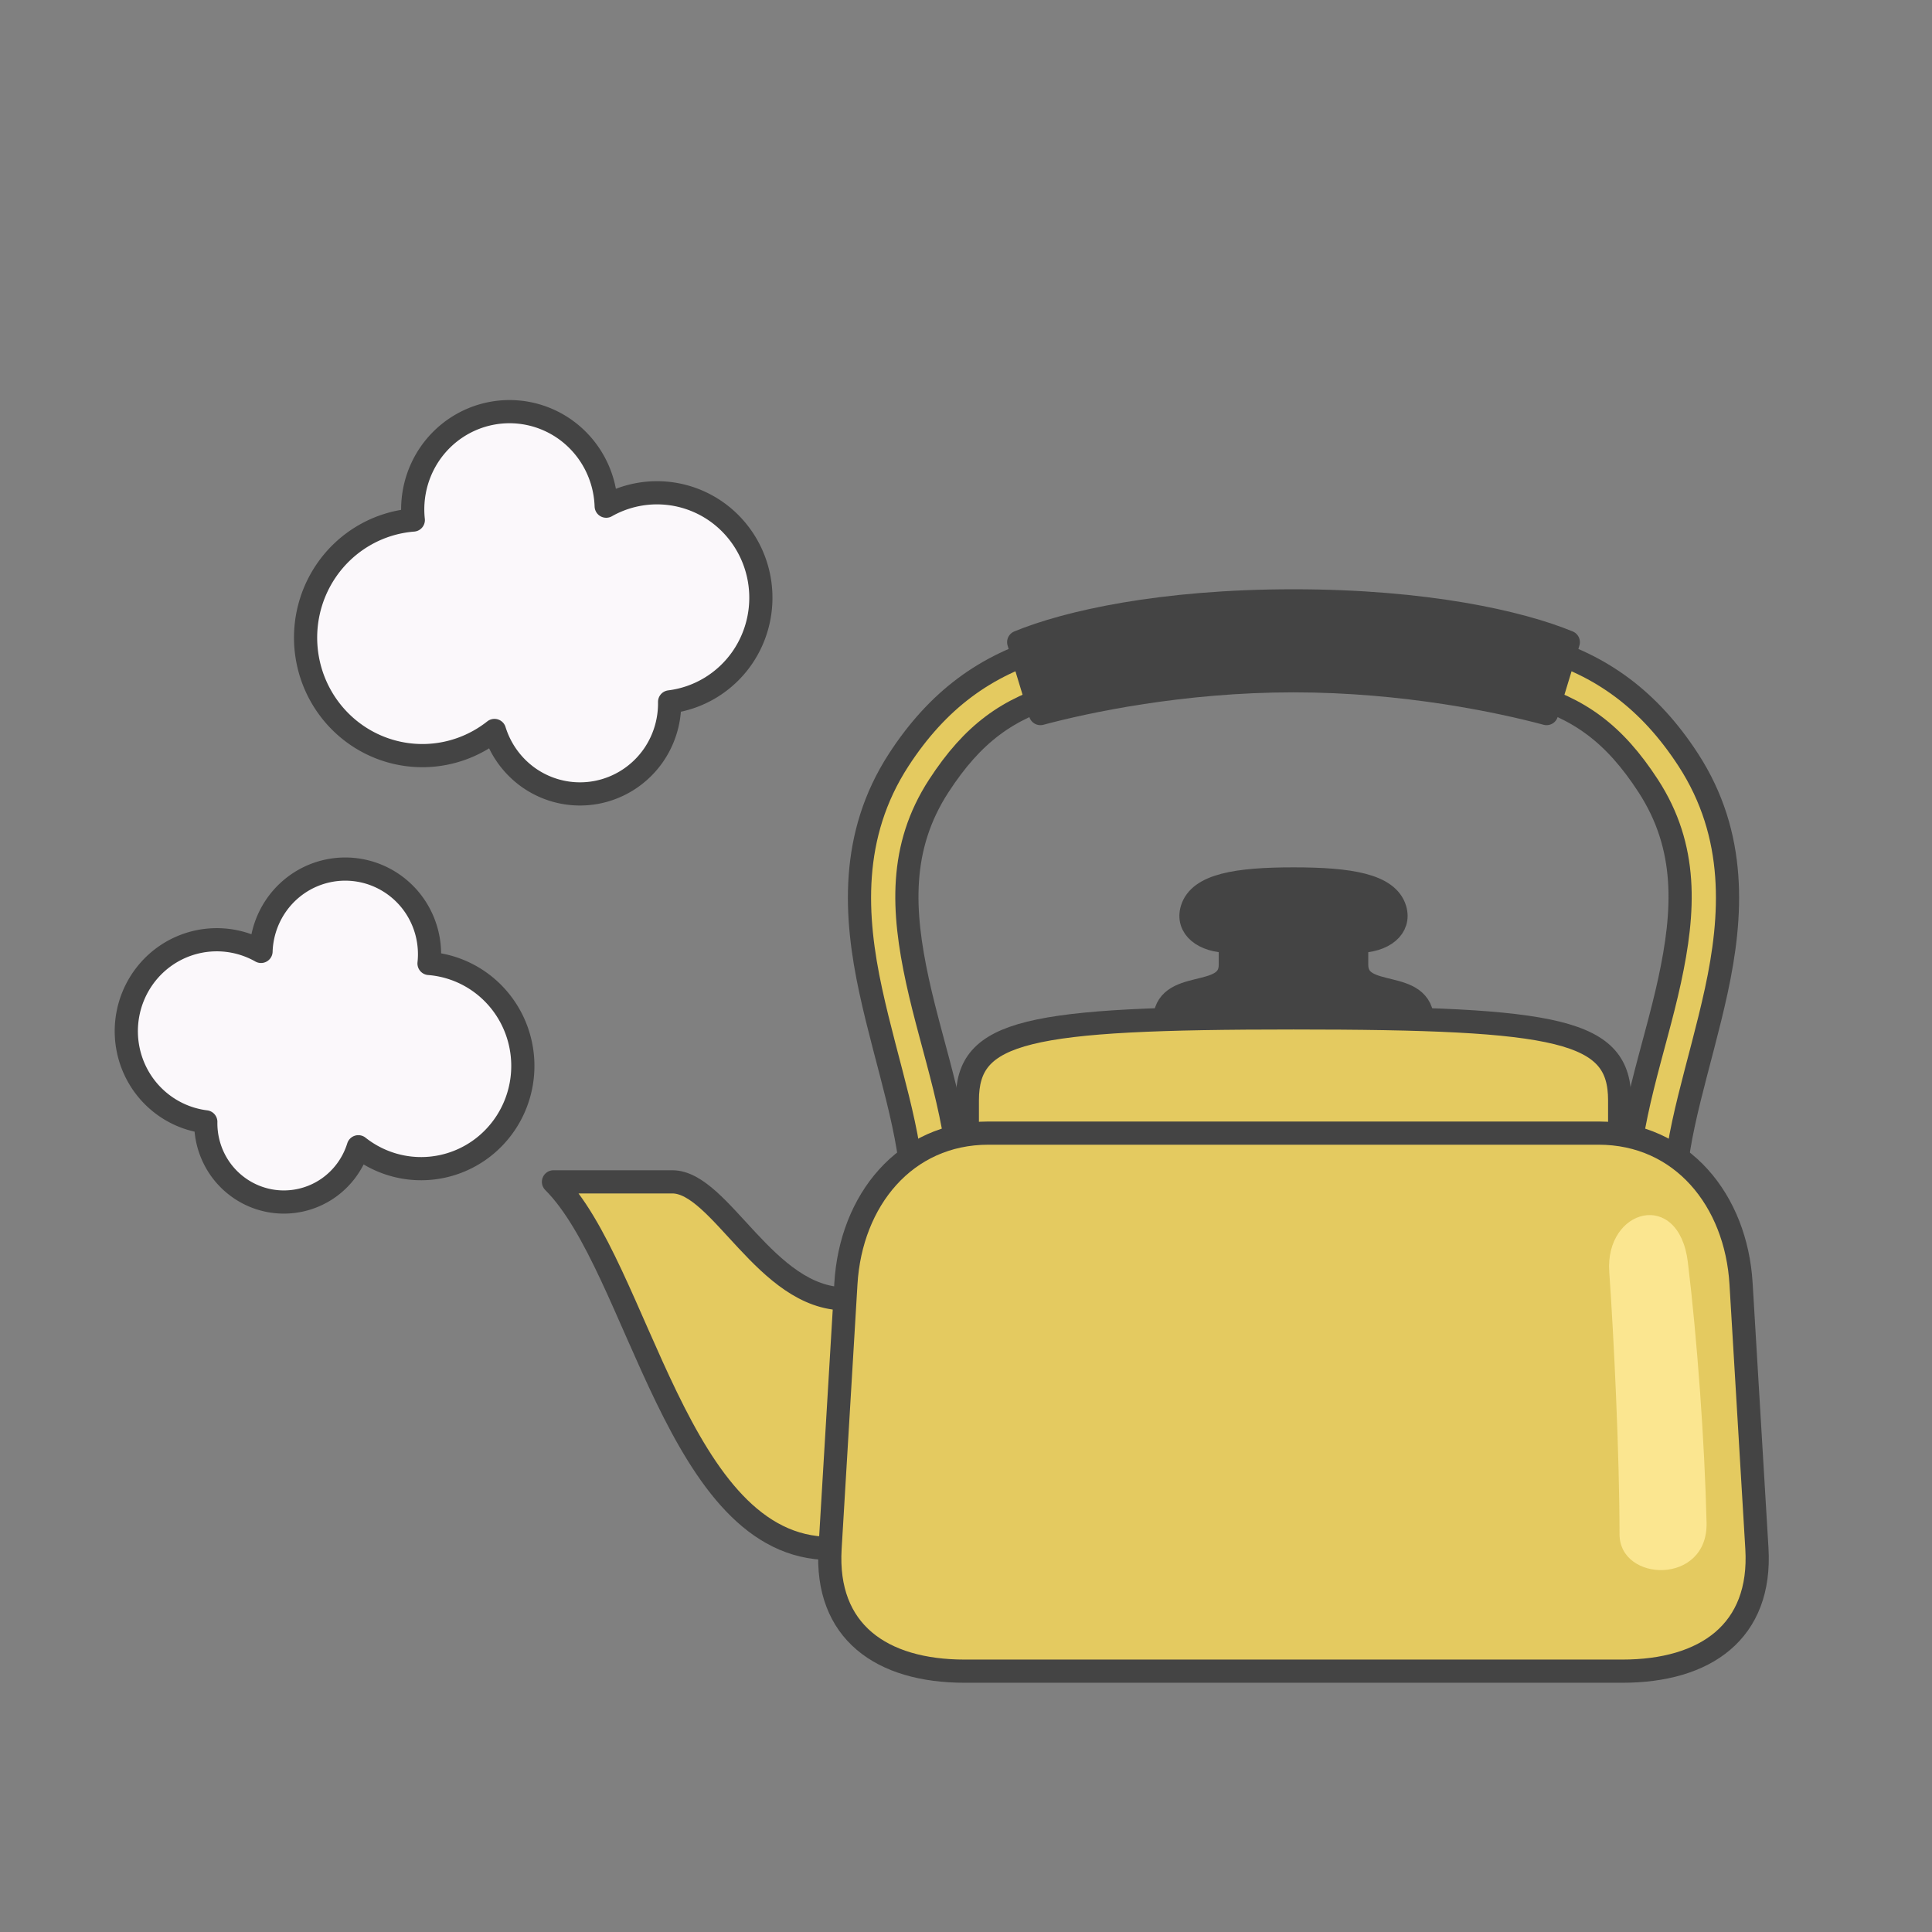 <?xml version="1.0" encoding="UTF-8" standalone="no"?>
<svg
   xmlns:dc="http://purl.org/dc/elements/1.1/"
   xmlns:cc="http://creativecommons.org/ns#"
   xmlns:rdf="http://www.w3.org/1999/02/22-rdf-syntax-ns#"
   xmlns:svg="http://www.w3.org/2000/svg"
   xmlns="http://www.w3.org/2000/svg"
   id="svg36"
   version="1.1"
   style="overflow:visible"
   viewBox="-250 -250 500 500"
   height="2000px"
   width="2000px">
  <rect x="-250" y="-250" width="500" height="500" fill="#808080" stroke="none"/>
  <defs
     id="defs40" />
  <rect
     id="rect2"
     fill-opacity="0"
     fill="rgb(0,0,0)"
     height="500"
     width="500"
     y="-250"
     x="-250" />
  <svg
     id="svg22"
     version="1.1"
     y="-206"
     x="-201"
     viewBox="-250 -250 500 500"
     height="500"
     width="500"
     style="overflow:visible">
    <g
       style="fill:#ffffff;stroke-linejoin:round"
       id="g20">
      <path
         style="fill:#e4ca60;fill-opacity:1;stroke:#444444;stroke-width:6;stroke-linecap:butt;stroke-linejoin:round;stroke-opacity:1"
         id="path4"
         d="m 35.757,-131.673 c -27.107,0 -47.045,0.542 -63.359,5.13 -16.316,4.588 -28.767,13.762 -38.783,29.157 -12.752,19.599 -11.427,40.606 -7.27,59.802 4.157,19.196 10.802,37.378 10.802,52.862 h 12.362 c 0,-18.815 -7.188,-37.498 -11.082,-55.482 -3.894,-17.984 -4.836,-34.475 5.546,-50.432 8.788,-13.507 17.808,-20.069 31.769,-23.996 13.961,-3.926 33.105,-4.671 60.016,-4.671 26.91,0 46.055,0.745 60.016,4.671 13.961,3.926 22.981,10.489 31.769,23.996 10.382,15.957 9.44,32.448 5.546,50.432 -3.894,17.984 -11.082,36.668 -11.082,55.482 h 12.362 c 0,-15.484 6.645,-33.666 10.802,-52.862 4.157,-19.196 5.482,-40.203 -7.27,-59.802 -10.016,-15.395 -22.468,-24.569 -38.783,-29.157 -16.316,-4.588 -36.253,-5.13 -63.359,-5.13 z" />
      <path
         style="fill:#444444;fill-opacity:1;stroke:#444444;stroke-width:6;stroke-linecap:butt;stroke-linejoin:round;stroke-opacity:1"
         id="path6"
         d="m 35.757,-138.498 c -34.309,0 -58.594,5.526 -71.12,10.688 l 5.621,18.481 c 11.845,-3.177 36.69,-8.494 65.499,-8.494 28.81,0 53.651,5.317 65.497,8.494 l 5.621,-18.481 c -12.526,-5.162 -36.809,-10.688 -71.118,-10.688 z" />
      <path
         style="fill:#e4ca60;fill-opacity:1;stroke:#444444;stroke-width:6;stroke-linecap:butt;stroke-linejoin:round;stroke-opacity:1"
         id="path8"
         d="m -80.316,42.124 c -20.437,0 -32.254,-30.263 -44.692,-30.263 h -30.752 c 22.188,22.186 31.965,94.862 71.579,94.862 12.468,-19.296 23.457,-38.886 3.865,-64.599 z" />
      <path
         style="fill:#444444;fill-opacity:1;stroke:#444444;stroke-width:6;stroke-linecap:butt;stroke-linejoin:round;stroke-opacity:1"
         id="path10"
         d="m 35.757,-66.532 c -14.505,0 -24.376,1.552 -26.264,7.817 -1.405,4.663 2.796,8.344 9.915,8.344 v 6.046 c 0,9.641 -17.045,3.26 -17.045,14.786 17.362,10.369 51.146,10.057 66.788,0 0,-11.526 -17.045,-5.145 -17.045,-14.786 v -6.046 c 7.119,1.7e-5 11.32,-3.681 9.915,-8.344 -1.888,-6.264 -11.759,-7.817 -26.264,-7.817 z" />
      <path
         style="fill:#e4ca60;fill-opacity:1;stroke:#444444;stroke-width:6;stroke-linecap:butt;stroke-linejoin:round;stroke-opacity:1"
         id="path12"
         d="m 35.757,-30.567 c -69.392,0 -84.41,3.258 -84.41,21.336 v 8.472 c 58.001,22.468 114.089,20.057 168.823,0 v -8.472 c 0,-18.078 -15.019,-21.336 -84.41,-21.336 z" />
      <path
         style="fill:#e4ca60;fill-opacity:1;stroke:none;stroke-linecap:butt;stroke-linejoin:round"
         id="path14"
         d="m -43.178,-0.752 h 157.858 c 21.58,0 35.614,17.409 36.903,38.949 l 4.1,68.526 c 1.289,21.54 -13.273,31.774 -34.852,31.774 H -49.329 c -21.58,0 -36.142,-10.235 -34.852,-31.774 l 4.1,-68.526 c 1.289,-21.54 15.323,-38.949 36.903,-38.949 z" />
      <path
         style="fill:#fbe690;fill-opacity:1;stroke:none;stroke-linecap:butt;stroke-linejoin:round"
         id="path16"
         d="m 142.656,100.122 c 0.341,16.138 -22.515,15.427 -22.524,2.929 -0.014,-20.852 -1.482,-51.296 -2.657,-67.845 -1.169,-16.452 18.024,-21.608 20.34,-2.556 2.396,19.714 4.36,46.598 4.842,67.471 z" />
      <path
         style="fill:none;stroke:#444444;stroke-width:6;stroke-linecap:butt;stroke-linejoin:round;stroke-opacity:1"
         id="path18"
         d="m -43.178,-0.752 h 157.858 c 21.58,0 35.614,17.409 36.903,38.949 l 4.1,68.526 c 1.289,21.54 -13.273,31.774 -34.852,31.774 H -49.329 c -21.58,0 -36.142,-10.235 -34.852,-31.774 l 4.1,-68.526 c 1.289,-21.54 15.323,-38.949 36.903,-38.949 z" />
    </g>
  </svg>
  <svg
     id="svg28"
     version="1.1"
     y="-344"
     x="-362"
     viewBox="-250 -250 500 500"
     height="500"
     width="500"
     style="overflow:visible">
    <g
       style="fill:#ffffff;stroke-linejoin:round"
       id="g26">
      <path
         style="fill:#fbf8fb;fill-opacity:1;stroke:#444444;stroke-width:6;stroke-linecap:butt;stroke-linejoin:round;stroke-opacity:1"
         id="path24"
         d="m 47.232,-23.716 a 26.914,27.187 0 0 0 -28.349,-1.288 25.07,25.324 0 0 0 -10.836,-20.014 25.07,25.324 0 0 0 -34.858,6.543 25.07,25.324 0 0 0 -4.228,17.059 30.232,30.538 0 0 0 -22.565,13.148 30.232,30.538 0 0 0 7.812,42.462 30.232,30.538 0 0 0 35.76,-1.149 23.227,23.462 0 0 0 8.983,12.302 23.227,23.462 0 0 0 32.294,-6.062 23.227,23.462 0 0 0 4.049,-13.639 26.914,27.187 0 0 0 18.893,-11.56 26.914,27.187 0 0 0 -6.954,-37.801 z" />
    </g>
  </svg>
  <svg
     id="svg34"
     version="1.1"
     y="-232"
     x="-416"
     viewBox="-250 -250 500 500"
     height="500"
     width="500"
     style="overflow:visible">
    <g
       style="fill:#ffffff;stroke-linejoin:round"
       id="g32">
      <path
         style="fill:#fbf8fb;fill-opacity:1;stroke:#444444;stroke-width:6;stroke-linecap:butt;stroke-linejoin:round;stroke-opacity:1"
         id="path30"
         d="m -41.138,-20.656 a 23.441,23.679 0 0 1 24.691,-1.122 21.836,22.057 0 0 1 9.438,-17.432 21.836,22.057 0 0 1 30.36,5.699 21.836,22.057 0 0 1 3.683,14.858 26.331,26.598 0 0 1 19.653,11.451 26.331,26.598 0 0 1 -6.804,36.983 26.331,26.598 0 0 1 -31.146,-1 20.23,20.435 0 0 1 -7.824,10.714 20.23,20.435 0 0 1 -28.127,-5.28 20.23,20.435 0 0 1 -3.526,-11.879 23.441,23.679 0 0 1 -16.455,-10.068 23.441,23.679 0 0 1 6.057,-32.924 z" />
    </g>
  </svg>
</svg>
